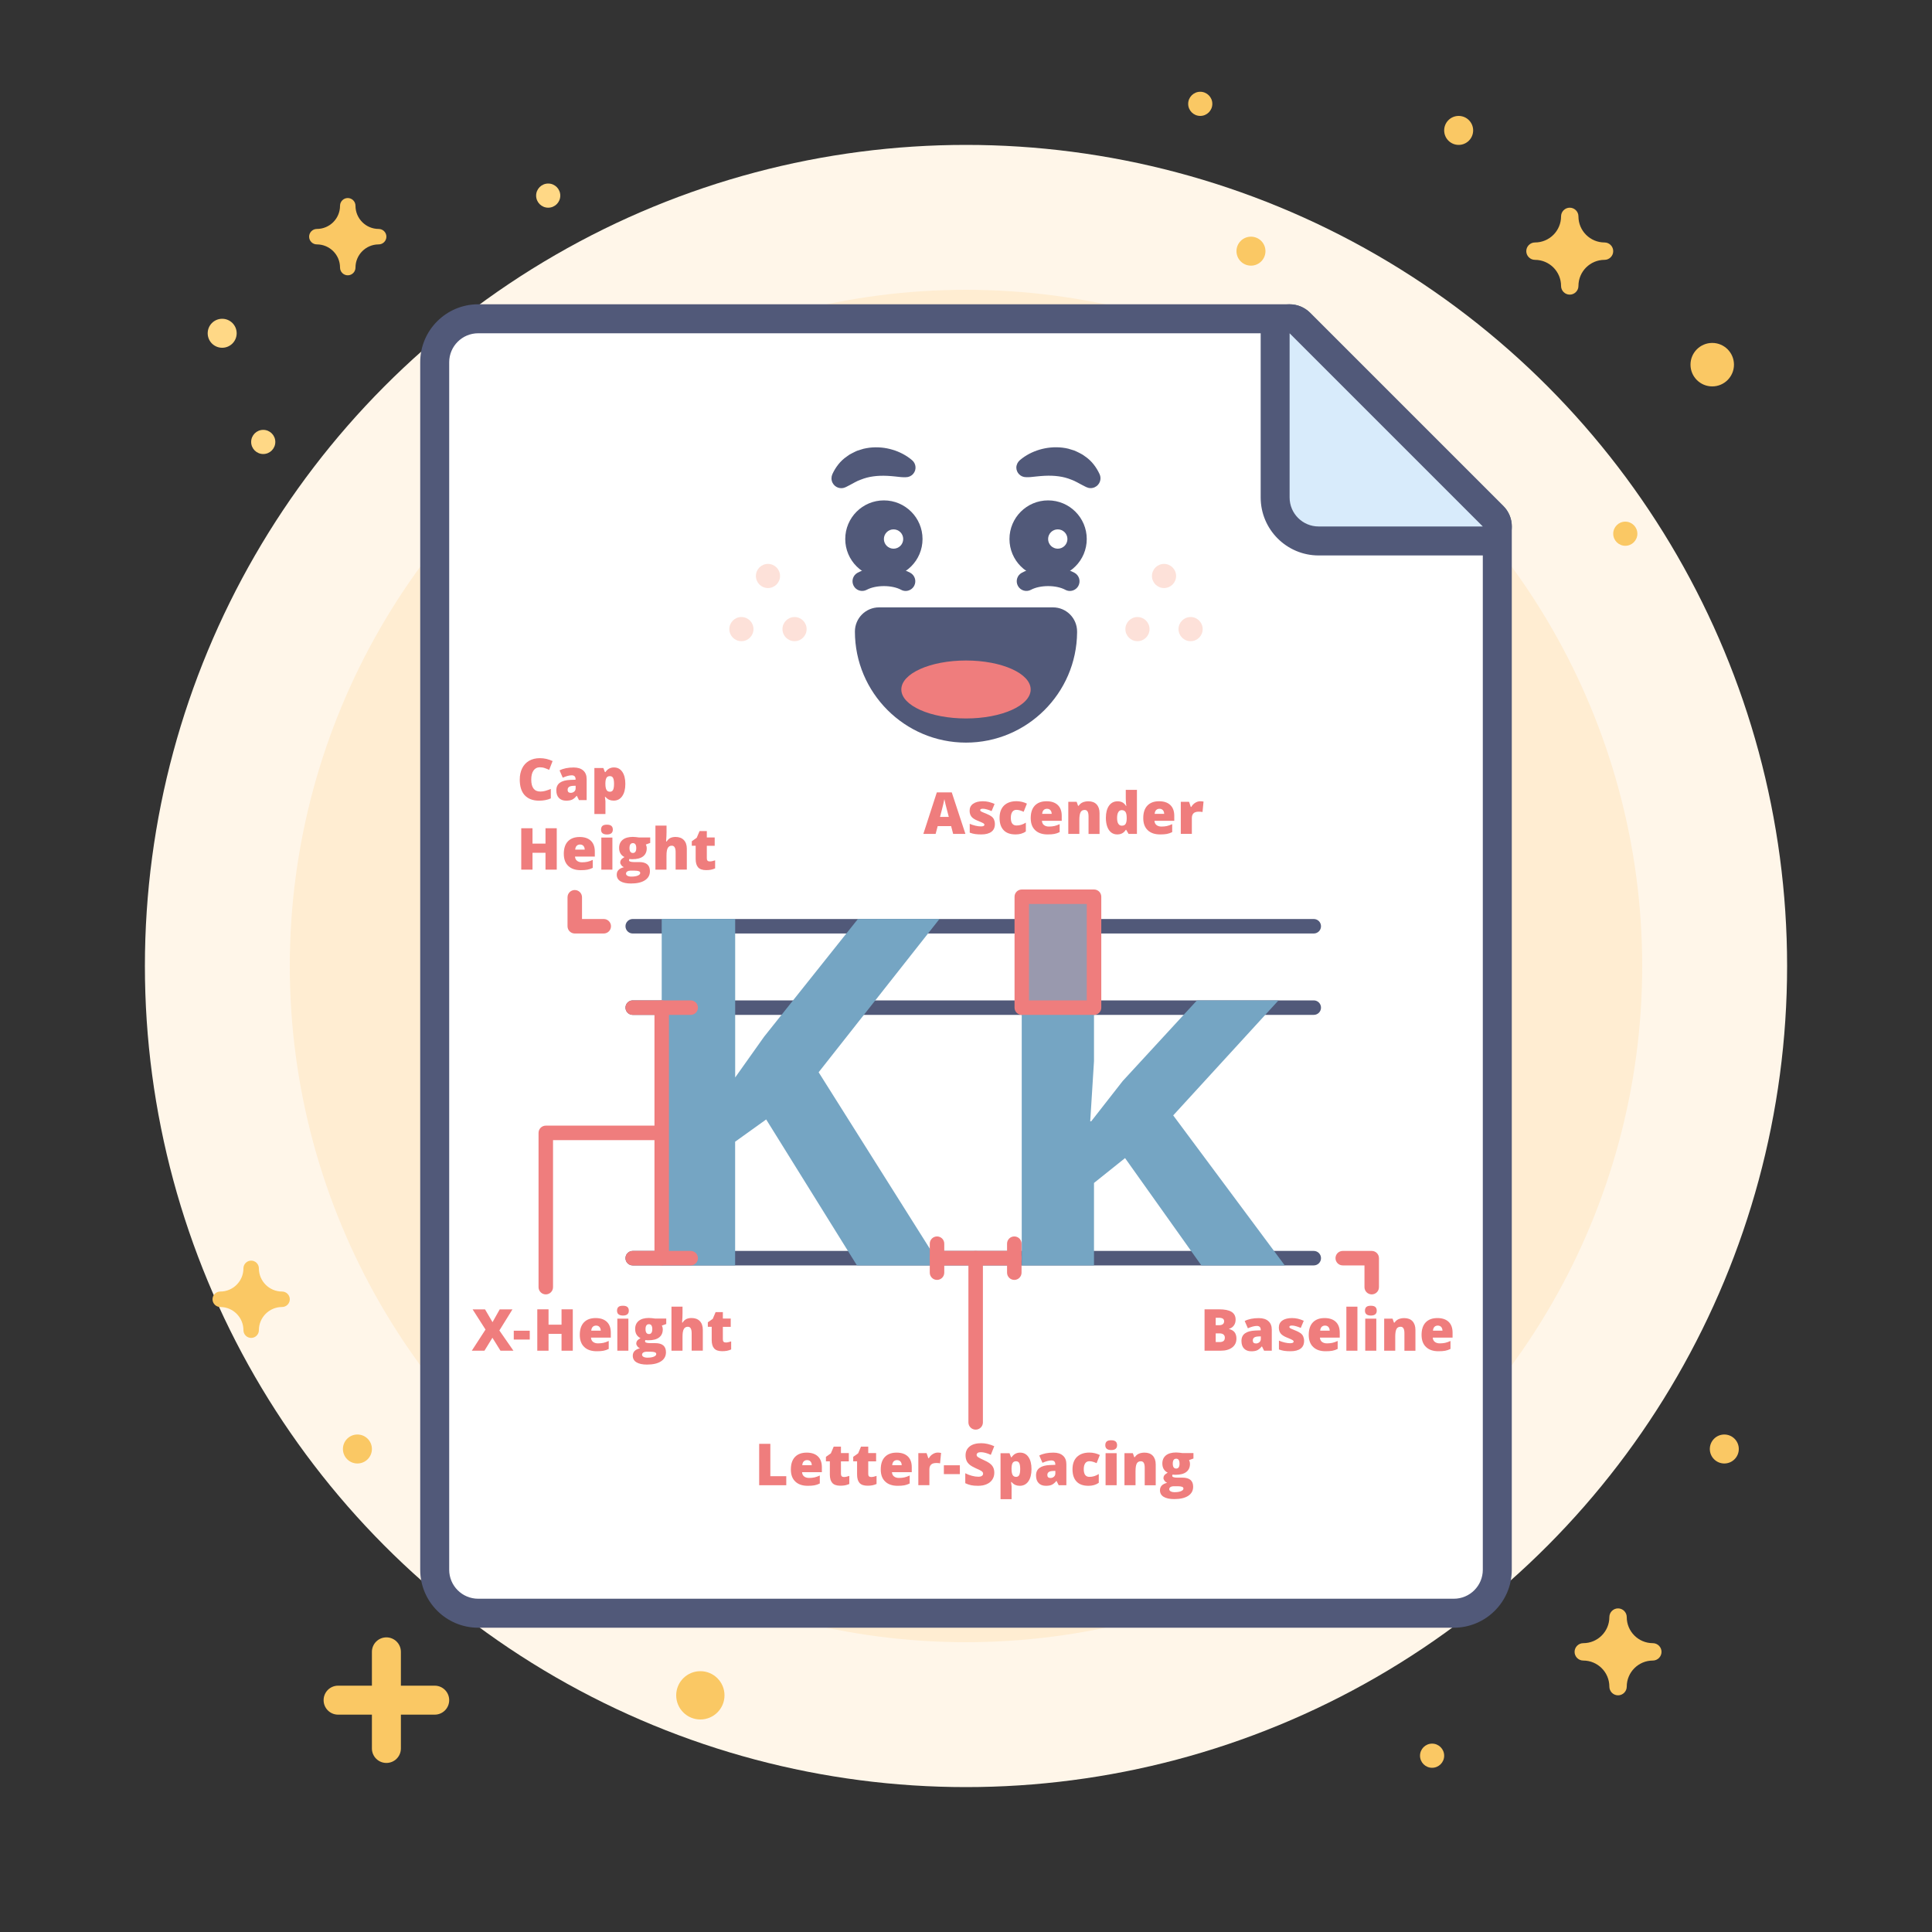 <?xml version="1.0" encoding="utf-8"?>
<!-- Generator: Adobe Illustrator 25.3.1, SVG Export Plug-In . SVG Version: 6.00 Build 0)  -->
<svg version="1.1" id="landing-page-fonts" xmlns="http://www.w3.org/2000/svg" xmlns:xlink="http://www.w3.org/1999/xlink" x="0px"
	 y="0px" viewBox="0 0 400 400" style="enable-background:new 0 0 400 400;" xml:space="preserve">
<rect x="0" y="0" width="400" height="400" fill="#333333" stroke="none"/>
<style type="text/css">
	.st0{fill:#FFF6E9;}
	.st1{fill:#FFEDD2;}
	.st2{fill:#FFFFFF;}
	.st3{fill:#515979;}
	.st4{fill:#D8EBFB;}
	.st5{fill:#EF7D7D;}
	.st6{fill:#75A5C3;}
	.st7{opacity:0.3;}
	.st8{fill:#FDE1D9;}
	.st9{fill:#FAC864;}
	.st10{fill:#FFD886;}
</style>
<g>
	<circle class="st0" cx="200" cy="200" r="170"/>
</g>
<g>
	<circle class="st1" cx="200" cy="200" r="140"/>
</g>
<g>
	<g>
		<g>
			<path class="st2" d="M99,334c-4.96,0-9-4.04-9-9V75c0-4.96,4.04-9,9-9h168c0.8,0,1.56,0.32,2.12,0.88l40,40
				c0.56,0.56,0.88,1.33,0.88,2.12v216c0,4.96-4.04,9-9,9H99z"/>
		</g>
		<g>
			<path class="st3" d="M267,69l40,40v216c0,3.31-2.69,6-6,6H99c-3.31,0-6-2.69-6-6V75c0-3.31,2.69-6,6-6H267 M267,63H99
				c-6.62,0-12,5.38-12,12v250c0,6.62,5.38,12,12,12h202c6.62,0,12-5.38,12-12V109c0-1.59-0.63-3.12-1.76-4.24l-40-40
				C270.12,63.63,268.59,63,267,63L267,63z"/>
		</g>
	</g>
	<g>
		<g>
			<path class="st4" d="M273,112c-4.96,0-9-4.04-9-9V69c0-1.21,0.73-2.31,1.85-2.77c0.37-0.15,0.76-0.23,1.15-0.23
				c0.78,0,1.55,0.3,2.12,0.88l40,40c0.86,0.86,1.12,2.15,0.65,3.27c-0.46,1.12-1.56,1.85-2.77,1.85H273z"/>
		</g>
		<g>
			<g>
				<path class="st3" d="M267,69l40,40h-34c-3.31,0-6-2.69-6-6V69 M267,63c-0.77,0-1.55,0.15-2.29,0.46
					c-2.24,0.93-3.7,3.12-3.7,5.54v34c0,6.62,5.38,12,12,12h34c2.43,0,4.61-1.46,5.54-3.7c0.93-2.24,0.42-4.82-1.3-6.54l-40-40
					C270.09,63.61,268.56,63,267,63L267,63z"/>
			</g>
		</g>
	</g>
</g>
<g>
	<path class="st3" d="M272,193.27H131c-0.83,0-1.5-0.67-1.5-1.5s0.67-1.5,1.5-1.5h141c0.83,0,1.5,0.67,1.5,1.5
		S272.83,193.27,272,193.27z"/>
</g>
<g>
	<path class="st5" d="M125,193.27h-6c-0.83,0-1.5-0.67-1.5-1.5v-6c0-0.83,0.67-1.5,1.5-1.5s1.5,0.67,1.5,1.5v4.5h4.5
		c0.83,0,1.5,0.67,1.5,1.5S125.83,193.27,125,193.27z"/>
</g>
<g>
	<path class="st5" d="M113,267.99c-0.83,0-1.5-0.67-1.5-1.5v-31.94c0-0.83,0.67-1.5,1.5-1.5h24c0.83,0,1.5,0.67,1.5,1.5
		s-0.67,1.5-1.5,1.5h-22.5v30.44C114.5,267.32,113.83,267.99,113,267.99z"/>
</g>
<g>
	<path class="st3" d="M272,210.12H131c-0.83,0-1.5-0.67-1.5-1.5s0.67-1.5,1.5-1.5h141c0.83,0,1.5,0.67,1.5,1.5
		S272.83,210.12,272,210.12z"/>
</g>
<g>
	<path class="st3" d="M272,261.99H131c-0.83,0-1.5-0.67-1.5-1.5s0.67-1.5,1.5-1.5h141c0.83,0,1.5,0.67,1.5,1.5
		S272.83,261.99,272,261.99z"/>
</g>
<g>
	<g>
		<path class="st5" d="M111.74,158.86c-0.55,0-0.98,0.23-1.29,0.68s-0.46,1.07-0.46,1.87c0,1.65,0.63,2.47,1.88,2.47
			c0.38,0,0.75-0.05,1.1-0.16s0.71-0.23,1.07-0.38v1.96c-0.71,0.32-1.52,0.47-2.43,0.47c-1.29,0-2.28-0.38-2.97-1.12
			s-1.03-1.83-1.03-3.25c0-0.89,0.17-1.67,0.5-2.34s0.81-1.19,1.44-1.55s1.36-0.54,2.21-0.54c0.93,0,1.81,0.2,2.65,0.6l-0.71,1.82
			c-0.32-0.15-0.63-0.27-0.95-0.38S112.1,158.86,111.74,158.86z"/>
	</g>
	<g>
		<path class="st5" d="M119.87,165.65l-0.44-0.88h-0.05c-0.31,0.38-0.62,0.64-0.94,0.79s-0.73,0.21-1.24,0.21
			c-0.62,0-1.12-0.19-1.48-0.56s-0.54-0.9-0.54-1.58c0-0.71,0.25-1.23,0.74-1.58s1.21-0.54,2.14-0.58l1.11-0.04v-0.09
			c0-0.55-0.27-0.82-0.81-0.82c-0.48,0-1.1,0.16-1.85,0.49l-0.66-1.51c0.77-0.4,1.75-0.6,2.93-0.6c0.85,0,1.51,0.21,1.98,0.63
			s0.7,1.01,0.7,1.77v4.35H119.87z M118.17,164.15c0.28,0,0.51-0.09,0.71-0.26s0.3-0.4,0.3-0.69v-0.52l-0.53,0.02
			c-0.75,0.03-1.13,0.3-1.13,0.83C117.52,163.94,117.74,164.15,118.17,164.15z"/>
	</g>
	<g>
		<path class="st5" d="M127.04,165.76c-0.34,0-0.64-0.06-0.9-0.17s-0.53-0.31-0.79-0.6h-0.11c0.07,0.46,0.11,0.75,0.11,0.87v2.67
			h-2.29v-9.52h1.86l0.32,0.84h0.11c0.43-0.64,1.01-0.96,1.76-0.96c0.73,0,1.31,0.3,1.73,0.91s0.63,1.45,0.63,2.51
			c0,1.07-0.22,1.91-0.65,2.53S127.79,165.76,127.04,165.76z M126.27,160.69c-0.34,0-0.57,0.12-0.71,0.36s-0.21,0.6-0.22,1.07v0.18
			c0,0.57,0.08,0.98,0.23,1.24s0.39,0.38,0.72,0.38c0.29,0,0.51-0.13,0.64-0.38s0.2-0.67,0.2-1.25c0-0.57-0.07-0.98-0.2-1.23
			S126.58,160.69,126.27,160.69z"/>
	</g>
	<g>
		<path class="st5" d="M115.27,180.05h-2.33v-3.49h-2.69v3.49h-2.33v-8.57h2.33v3.18h2.69v-3.18h2.33V180.05z"/>
	</g>
	<g>
		<path class="st5" d="M120.23,180.16c-1.11,0-1.96-0.29-2.58-0.88s-0.92-1.42-0.92-2.51c0-1.12,0.28-1.98,0.85-2.58
			s1.38-0.9,2.43-0.9c1,0,1.77,0.26,2.32,0.78s0.82,1.27,0.82,2.25v1.02h-4.1c0.02,0.37,0.15,0.66,0.41,0.87s0.6,0.32,1.05,0.32
			c0.4,0,0.77-0.04,1.11-0.11s0.7-0.21,1.1-0.39v1.65c-0.36,0.18-0.73,0.31-1.11,0.38S120.76,180.16,120.23,180.16z M120.09,174.85
			c-0.27,0-0.5,0.08-0.68,0.25s-0.29,0.44-0.32,0.8h1.97c-0.01-0.32-0.1-0.58-0.27-0.77S120.38,174.85,120.09,174.85z"/>
	</g>
	<g>
		<path class="st5" d="M124.44,171.76c0-0.34,0.1-0.6,0.29-0.77s0.5-0.25,0.93-0.25s0.74,0.09,0.93,0.26s0.29,0.43,0.29,0.76
			c0,0.67-0.41,1.01-1.22,1.01C124.84,172.76,124.44,172.43,124.44,171.76z M126.79,180.05h-2.29v-6.64h2.29V180.05z"/>
	</g>
	<g>
		<path class="st5" d="M134.62,173.41v1.11l-0.91,0.33c0.12,0.23,0.19,0.49,0.19,0.79c0,0.71-0.25,1.27-0.75,1.66
			s-1.25,0.59-2.25,0.59c-0.25,0-0.44-0.02-0.59-0.05c-0.05,0.1-0.08,0.2-0.08,0.29c0,0.11,0.09,0.2,0.28,0.26s0.42,0.09,0.72,0.09
			h1.1c1.49,0,2.23,0.63,2.23,1.88c0,0.81-0.34,1.44-1.03,1.89s-1.66,0.67-2.9,0.67c-0.94,0-1.67-0.16-2.18-0.47
			s-0.76-0.77-0.76-1.36c0-0.79,0.49-1.3,1.48-1.54c-0.2-0.09-0.38-0.22-0.53-0.42s-0.23-0.38-0.23-0.57c0-0.21,0.06-0.39,0.17-0.55
			s0.35-0.35,0.71-0.57c-0.34-0.15-0.61-0.39-0.81-0.71s-0.3-0.72-0.3-1.18c0-0.72,0.25-1.28,0.74-1.68s1.2-0.6,2.11-0.6
			c0.12,0,0.33,0.01,0.63,0.04s0.52,0.05,0.66,0.08H134.62z M129.61,180.87c0,0.19,0.1,0.34,0.3,0.45s0.47,0.17,0.81,0.17
			c0.55,0,1-0.07,1.33-0.21s0.5-0.32,0.5-0.54c0-0.18-0.1-0.3-0.3-0.37s-0.49-0.11-0.87-0.11h-0.9c-0.25,0-0.45,0.06-0.62,0.17
			S129.61,180.71,129.61,180.87z M130.33,175.58c0,0.68,0.24,1.02,0.71,1.02c0.22,0,0.39-0.08,0.51-0.25s0.18-0.42,0.18-0.76
			c0-0.69-0.23-1.03-0.69-1.03C130.57,174.56,130.33,174.9,130.33,175.58z"/>
	</g>
	<g>
		<path class="st5" d="M139.88,180.05v-3.62c0-0.89-0.26-1.34-0.79-1.34c-0.38,0-0.65,0.16-0.83,0.47s-0.27,0.84-0.27,1.57v2.92
			h-2.29v-9.12H138v1.29c0,0.59-0.03,1.25-0.09,2h0.11c0.22-0.34,0.48-0.59,0.78-0.73s0.65-0.21,1.05-0.21
			c0.74,0,1.32,0.21,1.73,0.64s0.62,1.03,0.62,1.8v4.32H139.88z"/>
	</g>
	<g>
		<path class="st5" d="M146.95,178.35c0.31,0,0.68-0.08,1.11-0.23v1.67c-0.31,0.13-0.6,0.23-0.88,0.28s-0.61,0.08-0.98,0.08
			c-0.77,0-1.32-0.19-1.66-0.57s-0.51-0.96-0.51-1.74v-2.74h-0.8v-0.93l1.02-0.72l0.59-1.39h1.5v1.33h1.63v1.72h-1.63v2.58
			C146.33,178.14,146.53,178.35,146.95,178.35z"/>
	</g>
</g>
<g>
	<g>
		<path class="st5" d="M197.34,172.65l-0.42-1.61h-2.78l-0.43,1.61h-2.54l2.79-8.6h3.09l2.83,8.6H197.34z M196.44,169.14l-0.37-1.41
			c-0.09-0.31-0.19-0.72-0.31-1.21s-0.2-0.85-0.24-1.07c-0.04,0.2-0.1,0.53-0.21,0.98s-0.33,1.36-0.69,2.7H196.44z"/>
	</g>
	<g>
		<path class="st5" d="M205.98,170.61c0,0.71-0.24,1.25-0.73,1.61s-1.18,0.54-2.09,0.54c-0.49,0-0.92-0.03-1.28-0.08
			s-0.73-0.15-1.11-0.29v-1.83c0.36,0.16,0.75,0.29,1.17,0.39s0.8,0.15,1.13,0.15c0.5,0,0.74-0.11,0.74-0.34
			c0-0.12-0.07-0.22-0.21-0.31s-0.54-0.27-1.21-0.54c-0.61-0.25-1.04-0.53-1.28-0.85c-0.24-0.32-0.36-0.72-0.36-1.21
			c0-0.62,0.24-1.1,0.72-1.44c0.48-0.34,1.15-0.52,2.02-0.52c0.44,0,0.85,0.05,1.23,0.14s0.78,0.24,1.2,0.42l-0.62,1.48
			c-0.3-0.14-0.63-0.25-0.97-0.35s-0.62-0.14-0.83-0.14c-0.38,0-0.56,0.09-0.56,0.28c0,0.11,0.07,0.21,0.2,0.29s0.51,0.24,1.13,0.49
			c0.46,0.19,0.81,0.38,1.04,0.56s0.4,0.4,0.5,0.65S205.98,170.25,205.98,170.61z"/>
	</g>
	<g>
		<path class="st5" d="M210.26,172.76c-1.09,0-1.91-0.29-2.47-0.88s-0.84-1.43-0.84-2.53c0-1.1,0.3-1.96,0.91-2.56
			s1.47-0.91,2.58-0.91c0.77,0,1.49,0.17,2.17,0.5l-0.67,1.69c-0.28-0.12-0.53-0.22-0.77-0.29s-0.48-0.11-0.73-0.11
			c-0.37,0-0.66,0.14-0.86,0.43s-0.3,0.7-0.3,1.22c0,1.06,0.39,1.59,1.18,1.59c0.67,0,1.32-0.2,1.93-0.59v1.82
			C211.8,172.57,211.09,172.76,210.26,172.76z"/>
	</g>
	<g>
		<path class="st5" d="M216.9,172.76c-1.11,0-1.96-0.29-2.58-0.88s-0.92-1.42-0.92-2.51c0-1.12,0.28-1.98,0.85-2.58
			s1.38-0.9,2.43-0.9c1,0,1.77,0.26,2.32,0.78s0.82,1.27,0.82,2.25v1.02h-4.1c0.02,0.37,0.15,0.66,0.41,0.87s0.6,0.32,1.05,0.32
			c0.4,0,0.77-0.04,1.11-0.11s0.7-0.21,1.1-0.39v1.65c-0.36,0.18-0.73,0.31-1.11,0.38S217.43,172.76,216.9,172.76z M216.77,167.45
			c-0.27,0-0.5,0.08-0.68,0.25s-0.29,0.44-0.32,0.8h1.97c-0.01-0.32-0.1-0.58-0.27-0.77S217.06,167.45,216.77,167.45z"/>
	</g>
	<g>
		<path class="st5" d="M225.37,172.65v-3.62c0-0.44-0.06-0.77-0.19-1s-0.33-0.34-0.61-0.34c-0.39,0-0.67,0.15-0.84,0.46
			s-0.26,0.84-0.26,1.59v2.91h-2.29v-6.64h1.73l0.29,0.82h0.13c0.2-0.31,0.47-0.55,0.81-0.7s0.74-0.23,1.19-0.23
			c0.73,0,1.31,0.21,1.71,0.64s0.61,1.03,0.61,1.8v4.32H225.37z"/>
	</g>
	<g>
		<path class="st5" d="M231.31,172.76c-0.47,0-0.89-0.13-1.24-0.4s-0.63-0.67-0.82-1.19s-0.29-1.13-0.29-1.83
			c0-1.08,0.22-1.92,0.65-2.53s1.03-0.91,1.79-0.91c0.37,0,0.7,0.07,0.98,0.22s0.53,0.4,0.76,0.75h0.05
			c-0.07-0.52-0.11-1.04-0.11-1.56v-1.78h2.31v9.12h-1.73l-0.49-0.84h-0.09C232.68,172.45,232.09,172.76,231.31,172.76z
			 M232.25,170.95c0.37,0,0.63-0.12,0.78-0.35s0.23-0.59,0.24-1.07v-0.18c0-0.59-0.08-1-0.25-1.25s-0.43-0.37-0.79-0.37
			c-0.3,0-0.53,0.14-0.7,0.42s-0.25,0.69-0.25,1.21c0,0.52,0.08,0.91,0.25,1.18S231.94,170.95,232.25,170.95z"/>
	</g>
	<g>
		<path class="st5" d="M240.2,172.76c-1.11,0-1.96-0.29-2.58-0.88s-0.92-1.42-0.92-2.51c0-1.12,0.28-1.98,0.85-2.58
			s1.38-0.9,2.43-0.9c1,0,1.77,0.26,2.32,0.78s0.82,1.27,0.82,2.25v1.02h-4.1c0.02,0.37,0.15,0.66,0.41,0.87s0.6,0.32,1.05,0.32
			c0.4,0,0.77-0.04,1.11-0.11s0.7-0.21,1.1-0.39v1.65c-0.36,0.18-0.73,0.31-1.11,0.38S240.73,172.76,240.2,172.76z M240.06,167.45
			c-0.27,0-0.5,0.08-0.68,0.25s-0.29,0.44-0.32,0.8h1.97c-0.01-0.32-0.1-0.58-0.27-0.77S240.35,167.45,240.06,167.45z"/>
	</g>
	<g>
		<path class="st5" d="M248.48,165.89c0.2,0,0.39,0.02,0.57,0.05l0.13,0.02l-0.21,2.16c-0.19-0.05-0.45-0.07-0.78-0.07
			c-0.5,0-0.86,0.11-1.09,0.34s-0.34,0.56-0.34,0.99v3.26h-2.29v-6.64h1.71l0.36,1.06h0.11c0.19-0.35,0.46-0.64,0.8-0.85
			S248.13,165.89,248.48,165.89z"/>
	</g>
</g>
<g>
	<g>
		<path class="st5" d="M249.39,271.08h2.99c1.16,0,2.03,0.17,2.59,0.52s0.85,0.88,0.85,1.61c0,0.48-0.12,0.89-0.37,1.23
			s-0.57,0.56-0.97,0.66v0.06c0.53,0.14,0.92,0.38,1.15,0.7s0.36,0.75,0.36,1.28c0,0.78-0.29,1.39-0.88,1.84s-1.38,0.67-2.39,0.67
			h-3.33V271.08z M251.7,274.37h0.7c0.33,0,0.59-0.07,0.77-0.21s0.27-0.34,0.27-0.61c0-0.48-0.36-0.72-1.09-0.72h-0.65V274.37z
			 M251.7,276.06v1.8h0.81c0.72,0,1.08-0.3,1.08-0.91c0-0.29-0.1-0.5-0.29-0.66s-0.47-0.23-0.84-0.23H251.7z"/>
	</g>
	<g>
		<path class="st5" d="M261.72,279.65l-0.44-0.88h-0.05c-0.31,0.38-0.62,0.64-0.94,0.79s-0.73,0.21-1.24,0.21
			c-0.62,0-1.12-0.19-1.48-0.56s-0.54-0.9-0.54-1.58c0-0.71,0.25-1.23,0.74-1.58s1.21-0.54,2.14-0.58l1.11-0.04v-0.09
			c0-0.55-0.27-0.82-0.81-0.82c-0.48,0-1.1,0.16-1.85,0.49l-0.66-1.51c0.77-0.4,1.75-0.6,2.93-0.6c0.85,0,1.51,0.21,1.98,0.63
			s0.7,1.01,0.7,1.77v4.35H261.72z M260.03,278.15c0.28,0,0.51-0.09,0.71-0.26s0.3-0.4,0.3-0.69v-0.52l-0.53,0.02
			c-0.75,0.03-1.13,0.3-1.13,0.83C259.38,277.94,259.59,278.15,260.03,278.15z"/>
	</g>
	<g>
		<path class="st5" d="M270,277.61c0,0.71-0.24,1.25-0.73,1.61s-1.18,0.54-2.09,0.54c-0.49,0-0.92-0.03-1.28-0.08
			s-0.73-0.15-1.11-0.29v-1.83c0.36,0.16,0.75,0.29,1.17,0.39s0.8,0.15,1.13,0.15c0.5,0,0.74-0.11,0.74-0.34
			c0-0.12-0.07-0.22-0.21-0.31s-0.54-0.27-1.21-0.54c-0.61-0.25-1.04-0.53-1.28-0.85s-0.36-0.72-0.36-1.21
			c0-0.62,0.24-1.1,0.71-1.44s1.15-0.52,2.02-0.52c0.44,0,0.85,0.05,1.23,0.14s0.78,0.24,1.2,0.42l-0.62,1.48
			c-0.3-0.14-0.63-0.25-0.97-0.35s-0.62-0.14-0.83-0.14c-0.38,0-0.56,0.09-0.56,0.28c0,0.11,0.07,0.21,0.2,0.29s0.51,0.24,1.13,0.49
			c0.46,0.19,0.81,0.38,1.04,0.56s0.4,0.4,0.5,0.65S270,277.25,270,277.61z"/>
	</g>
	<g>
		<path class="st5" d="M274.46,279.76c-1.11,0-1.96-0.29-2.58-0.88s-0.92-1.42-0.92-2.51c0-1.12,0.28-1.98,0.85-2.58
			s1.38-0.9,2.43-0.9c1,0,1.77,0.26,2.32,0.78s0.82,1.27,0.82,2.25v1.02h-4.1c0.02,0.37,0.15,0.66,0.41,0.87s0.6,0.32,1.05,0.32
			c0.4,0,0.77-0.04,1.11-0.11s0.7-0.21,1.1-0.39v1.65c-0.36,0.18-0.73,0.31-1.11,0.38S274.99,279.76,274.46,279.76z M274.33,274.45
			c-0.27,0-0.5,0.08-0.68,0.25s-0.29,0.44-0.32,0.8h1.97c-0.01-0.32-0.1-0.58-0.27-0.77S274.62,274.45,274.33,274.45z"/>
	</g>
	<g>
		<path class="st5" d="M281.04,279.65h-2.29v-9.12h2.29V279.65z"/>
	</g>
	<g>
		<path class="st5" d="M282.6,271.36c0-0.34,0.1-0.6,0.29-0.77s0.5-0.25,0.93-0.25s0.74,0.09,0.93,0.26s0.29,0.43,0.29,0.76
			c0,0.67-0.41,1.01-1.22,1.01C283.01,272.36,282.6,272.03,282.6,271.36z M284.95,279.65h-2.29v-6.64h2.29V279.65z"/>
	</g>
	<g>
		<path class="st5" d="M290.77,279.65v-3.62c0-0.44-0.06-0.77-0.19-1s-0.33-0.34-0.61-0.34c-0.39,0-0.67,0.15-0.84,0.46
			s-0.26,0.84-0.26,1.59v2.91h-2.29v-6.64h1.73l0.29,0.82h0.13c0.2-0.31,0.47-0.55,0.81-0.7s0.74-0.23,1.19-0.23
			c0.73,0,1.31,0.21,1.71,0.64s0.61,1.03,0.61,1.8v4.32H290.77z"/>
	</g>
	<g>
		<path class="st5" d="M297.82,279.76c-1.11,0-1.96-0.29-2.58-0.88s-0.92-1.42-0.92-2.51c0-1.12,0.28-1.98,0.85-2.58
			s1.38-0.9,2.43-0.9c1,0,1.77,0.26,2.32,0.78s0.82,1.27,0.82,2.25v1.02h-4.1c0.02,0.37,0.15,0.66,0.41,0.87s0.6,0.32,1.05,0.32
			c0.4,0,0.77-0.04,1.11-0.11s0.7-0.21,1.1-0.39v1.65c-0.36,0.18-0.73,0.31-1.11,0.38S298.35,279.76,297.82,279.76z M297.68,274.45
			c-0.27,0-0.5,0.08-0.68,0.25s-0.29,0.44-0.32,0.8h1.97c-0.01-0.32-0.1-0.58-0.27-0.77S297.97,274.45,297.68,274.45z"/>
	</g>
</g>
<g>
	<g>
		<path class="st5" d="M157.18,307.5v-8.57h2.31v6.7h3.3v1.87H157.18z"/>
	</g>
	<g>
		<path class="st5" d="M167.24,307.62c-1.11,0-1.96-0.29-2.58-0.88s-0.92-1.42-0.92-2.51c0-1.12,0.28-1.98,0.85-2.58
			s1.38-0.9,2.43-0.9c1,0,1.77,0.26,2.32,0.78s0.82,1.27,0.82,2.25v1.02h-4.1c0.02,0.37,0.15,0.66,0.41,0.87s0.6,0.32,1.05,0.32
			c0.4,0,0.77-0.04,1.11-0.11s0.7-0.21,1.1-0.39v1.65c-0.36,0.18-0.73,0.31-1.11,0.38S167.77,307.62,167.24,307.62z M167.1,302.3
			c-0.27,0-0.5,0.08-0.68,0.25s-0.29,0.44-0.32,0.8h1.97c-0.01-0.32-0.1-0.58-0.27-0.77S167.39,302.3,167.1,302.3z"/>
	</g>
	<g>
		<path class="st5" d="M174.73,305.8c0.31,0,0.68-0.08,1.11-0.23v1.67c-0.31,0.13-0.6,0.23-0.88,0.28s-0.61,0.08-0.98,0.08
			c-0.77,0-1.32-0.19-1.66-0.57s-0.51-0.96-0.51-1.74v-2.74H171v-0.93l1.02-0.72l0.59-1.39h1.5v1.33h1.63v1.72h-1.63v2.58
			C174.11,305.59,174.32,305.8,174.73,305.8z"/>
	</g>
	<g>
		<path class="st5" d="M180.37,305.8c0.31,0,0.68-0.08,1.11-0.23v1.67c-0.31,0.13-0.6,0.23-0.88,0.28s-0.61,0.08-0.98,0.08
			c-0.77,0-1.32-0.19-1.66-0.57s-0.51-0.96-0.51-1.74v-2.74h-0.8v-0.93l1.02-0.72l0.59-1.39h1.5v1.33h1.63v1.72h-1.63v2.58
			C179.74,305.59,179.95,305.8,180.37,305.8z"/>
	</g>
	<g>
		<path class="st5" d="M185.85,307.62c-1.11,0-1.96-0.29-2.58-0.88s-0.92-1.42-0.92-2.51c0-1.12,0.28-1.98,0.85-2.58
			s1.38-0.9,2.43-0.9c1,0,1.77,0.26,2.32,0.78s0.82,1.27,0.82,2.25v1.02h-4.1c0.02,0.37,0.15,0.66,0.41,0.87s0.6,0.32,1.05,0.32
			c0.4,0,0.77-0.04,1.11-0.11s0.7-0.21,1.1-0.39v1.65c-0.36,0.18-0.73,0.31-1.11,0.38S186.38,307.62,185.85,307.62z M185.72,302.3
			c-0.27,0-0.5,0.08-0.68,0.25s-0.29,0.44-0.32,0.8h1.97c-0.01-0.32-0.1-0.58-0.27-0.77S186.01,302.3,185.72,302.3z"/>
	</g>
	<g>
		<path class="st5" d="M194.14,300.74c0.2,0,0.39,0.02,0.57,0.05l0.13,0.02l-0.21,2.16c-0.19-0.05-0.45-0.07-0.78-0.07
			c-0.5,0-0.86,0.11-1.09,0.34s-0.34,0.56-0.34,0.99v3.26h-2.29v-6.64h1.71l0.36,1.06h0.11c0.19-0.35,0.46-0.64,0.8-0.85
			S193.79,300.74,194.14,300.74z"/>
	</g>
	<g>
		<path class="st5" d="M195.42,305.2v-1.83h3.31v1.83H195.42z"/>
	</g>
	<g>
		<path class="st5" d="M205.86,304.9c0,0.53-0.13,1-0.4,1.42s-0.66,0.73-1.17,0.96s-1.1,0.34-1.79,0.34c-0.57,0-1.05-0.04-1.44-0.12
			c-0.39-0.08-0.79-0.22-1.21-0.42v-2.06c0.44,0.23,0.9,0.4,1.38,0.53c0.48,0.13,0.91,0.19,1.31,0.19c0.34,0,0.6-0.06,0.76-0.18
			s0.24-0.27,0.24-0.46c0-0.12-0.03-0.22-0.1-0.31s-0.17-0.18-0.31-0.27s-0.52-0.27-1.14-0.55c-0.56-0.25-0.98-0.5-1.26-0.74
			c-0.28-0.24-0.49-0.51-0.62-0.82s-0.2-0.67-0.2-1.1c0-0.79,0.29-1.4,0.86-1.85c0.57-0.44,1.36-0.66,2.37-0.66
			c0.89,0,1.79,0.21,2.71,0.62l-0.71,1.79c-0.8-0.37-1.49-0.55-2.07-0.55c-0.3,0-0.52,0.05-0.66,0.16s-0.21,0.24-0.21,0.39
			c0,0.17,0.09,0.32,0.26,0.45s0.65,0.38,1.42,0.73c0.74,0.33,1.25,0.69,1.54,1.07S205.86,304.32,205.86,304.9z"/>
	</g>
	<g>
		<path class="st5" d="M211.13,307.62c-0.34,0-0.64-0.06-0.9-0.17s-0.53-0.31-0.79-0.6h-0.11c0.07,0.46,0.11,0.75,0.11,0.87v2.67
			h-2.29v-9.52h1.86l0.32,0.84h0.11c0.43-0.64,1.01-0.96,1.76-0.96c0.73,0,1.31,0.3,1.73,0.91s0.63,1.45,0.63,2.51
			c0,1.07-0.22,1.91-0.65,2.53S211.87,307.62,211.13,307.62z M210.36,302.54c-0.34,0-0.57,0.12-0.71,0.36s-0.21,0.6-0.22,1.07v0.18
			c0,0.57,0.08,0.98,0.23,1.24s0.39,0.38,0.72,0.38c0.29,0,0.51-0.13,0.64-0.38s0.2-0.67,0.2-1.25c0-0.57-0.07-0.98-0.2-1.23
			S210.67,302.54,210.36,302.54z"/>
	</g>
	<g>
		<path class="st5" d="M219.19,307.5l-0.44-0.88h-0.05c-0.31,0.38-0.62,0.64-0.94,0.79s-0.73,0.21-1.24,0.21
			c-0.62,0-1.12-0.19-1.48-0.56s-0.54-0.9-0.54-1.58c0-0.71,0.25-1.23,0.74-1.58s1.21-0.54,2.14-0.58l1.11-0.04v-0.09
			c0-0.55-0.27-0.82-0.81-0.82c-0.48,0-1.1,0.16-1.85,0.49l-0.66-1.51c0.77-0.4,1.75-0.6,2.93-0.6c0.85,0,1.51,0.21,1.98,0.63
			s0.7,1.01,0.7,1.77v4.35H219.19z M217.49,306c0.28,0,0.51-0.09,0.71-0.26s0.3-0.4,0.3-0.69v-0.52l-0.53,0.02
			c-0.75,0.03-1.13,0.3-1.13,0.83C216.84,305.79,217.06,306,217.49,306z"/>
	</g>
	<g>
		<path class="st5" d="M225.36,307.62c-1.09,0-1.91-0.29-2.47-0.88s-0.84-1.43-0.84-2.53c0-1.1,0.3-1.96,0.91-2.56
			s1.47-0.91,2.58-0.91c0.77,0,1.49,0.17,2.17,0.5l-0.67,1.69c-0.28-0.12-0.53-0.22-0.77-0.29s-0.48-0.11-0.73-0.11
			c-0.37,0-0.66,0.14-0.86,0.43s-0.3,0.7-0.3,1.22c0,1.06,0.39,1.59,1.18,1.59c0.67,0,1.32-0.2,1.93-0.59v1.82
			C226.9,307.42,226.19,307.62,225.36,307.62z"/>
	</g>
	<g>
		<path class="st5" d="M228.84,299.21c0-0.34,0.1-0.6,0.29-0.77s0.5-0.25,0.93-0.25s0.74,0.09,0.93,0.26s0.29,0.43,0.29,0.76
			c0,0.67-0.41,1.01-1.22,1.01C229.25,300.21,228.84,299.88,228.84,299.21z M231.19,307.5h-2.29v-6.64h2.29V307.5z"/>
	</g>
	<g>
		<path class="st5" d="M237,307.5v-3.62c0-0.44-0.06-0.77-0.19-1s-0.33-0.34-0.61-0.34c-0.39,0-0.67,0.15-0.84,0.46
			s-0.26,0.84-0.26,1.59v2.91h-2.29v-6.64h1.73l0.29,0.82h0.13c0.2-0.31,0.47-0.55,0.81-0.7s0.74-0.23,1.19-0.23
			c0.73,0,1.31,0.21,1.71,0.64s0.61,1.03,0.61,1.8v4.32H237z"/>
	</g>
	<g>
		<path class="st5" d="M247.09,300.86v1.11l-0.91,0.33c0.12,0.23,0.19,0.49,0.19,0.79c0,0.71-0.25,1.27-0.75,1.66
			s-1.25,0.59-2.25,0.59c-0.25,0-0.44-0.02-0.59-0.05c-0.05,0.1-0.08,0.2-0.08,0.29c0,0.11,0.09,0.2,0.28,0.26s0.42,0.09,0.72,0.09
			h1.1c1.49,0,2.23,0.63,2.23,1.88c0,0.81-0.34,1.44-1.03,1.89s-1.66,0.67-2.9,0.67c-0.94,0-1.67-0.16-2.18-0.47
			s-0.76-0.77-0.76-1.36c0-0.79,0.49-1.3,1.48-1.54c-0.2-0.09-0.38-0.22-0.53-0.42s-0.23-0.38-0.23-0.57c0-0.21,0.06-0.39,0.17-0.55
			s0.35-0.35,0.71-0.57c-0.34-0.15-0.61-0.39-0.81-0.71s-0.3-0.72-0.3-1.18c0-0.72,0.25-1.28,0.74-1.68s1.2-0.6,2.11-0.6
			c0.12,0,0.33,0.01,0.63,0.04s0.52,0.05,0.66,0.08H247.09z M242.08,308.32c0,0.19,0.1,0.34,0.3,0.45s0.47,0.17,0.81,0.17
			c0.55,0,1-0.07,1.33-0.21s0.5-0.32,0.5-0.54c0-0.18-0.1-0.3-0.3-0.37s-0.49-0.11-0.87-0.11h-0.9c-0.25,0-0.45,0.06-0.62,0.17
			S242.08,308.16,242.08,308.32z M242.81,303.03c0,0.68,0.24,1.02,0.71,1.02c0.22,0,0.39-0.08,0.51-0.25s0.18-0.42,0.18-0.76
			c0-0.69-0.23-1.03-0.69-1.03C243.04,302.01,242.81,302.35,242.81,303.03z"/>
	</g>
</g>
<g>
	<g>
		<path class="st5" d="M106.3,279.65h-2.68l-1.67-2.68l-1.65,2.68h-2.62l2.84-4.38l-2.67-4.18h2.57l1.55,2.65l1.49-2.65h2.64
			l-2.71,4.37L106.3,279.65z"/>
	</g>
	<g>
		<path class="st5" d="M106.37,277.34v-1.83h3.31v1.83H106.37z"/>
	</g>
	<g>
		<path class="st5" d="M118.59,279.65h-2.33v-3.49h-2.69v3.49h-2.33v-8.57h2.33v3.18h2.69v-3.18h2.33V279.65z"/>
	</g>
	<g>
		<path class="st5" d="M123.54,279.76c-1.11,0-1.96-0.29-2.58-0.88s-0.92-1.42-0.92-2.51c0-1.12,0.28-1.98,0.85-2.58
			s1.38-0.9,2.43-0.9c1,0,1.77,0.26,2.32,0.78s0.82,1.27,0.82,2.25v1.02h-4.1c0.02,0.37,0.15,0.66,0.41,0.87s0.6,0.32,1.05,0.32
			c0.4,0,0.77-0.04,1.11-0.11s0.7-0.21,1.1-0.39v1.65c-0.36,0.18-0.73,0.31-1.11,0.38S124.08,279.76,123.54,279.76z M123.41,274.45
			c-0.27,0-0.5,0.08-0.68,0.25s-0.29,0.44-0.32,0.8h1.97c-0.01-0.32-0.1-0.58-0.27-0.77S123.7,274.45,123.41,274.45z"/>
	</g>
	<g>
		<path class="st5" d="M127.75,271.36c0-0.34,0.1-0.6,0.29-0.77s0.5-0.25,0.93-0.25s0.74,0.09,0.93,0.26s0.29,0.43,0.29,0.76
			c0,0.67-0.41,1.01-1.22,1.01C128.16,272.36,127.75,272.03,127.75,271.36z M130.1,279.65h-2.29v-6.64h2.29V279.65z"/>
	</g>
	<g>
		<path class="st5" d="M137.94,273.01v1.11l-0.91,0.33c0.12,0.23,0.19,0.49,0.19,0.79c0,0.71-0.25,1.27-0.75,1.66
			s-1.25,0.59-2.25,0.59c-0.25,0-0.44-0.02-0.59-0.05c-0.05,0.1-0.08,0.2-0.08,0.29c0,0.11,0.09,0.2,0.28,0.26s0.42,0.09,0.72,0.09
			h1.1c1.49,0,2.23,0.63,2.23,1.88c0,0.81-0.34,1.44-1.03,1.89s-1.66,0.67-2.9,0.67c-0.94,0-1.67-0.16-2.18-0.47
			s-0.76-0.77-0.76-1.36c0-0.79,0.49-1.3,1.48-1.54c-0.2-0.09-0.38-0.22-0.53-0.42s-0.23-0.38-0.23-0.57c0-0.21,0.06-0.39,0.17-0.55
			s0.35-0.35,0.71-0.57c-0.34-0.15-0.61-0.39-0.81-0.71s-0.3-0.72-0.3-1.18c0-0.72,0.25-1.28,0.74-1.68s1.2-0.6,2.11-0.6
			c0.12,0,0.33,0.01,0.63,0.04s0.52,0.05,0.66,0.08H137.94z M132.93,280.47c0,0.19,0.1,0.34,0.3,0.45s0.47,0.17,0.81,0.17
			c0.55,0,1-0.07,1.33-0.21s0.5-0.32,0.5-0.54c0-0.18-0.1-0.3-0.3-0.37s-0.49-0.11-0.87-0.11h-0.9c-0.25,0-0.45,0.06-0.62,0.17
			S132.93,280.31,132.93,280.47z M133.65,275.18c0,0.68,0.24,1.02,0.71,1.02c0.22,0,0.39-0.08,0.51-0.25s0.18-0.42,0.18-0.76
			c0-0.69-0.23-1.03-0.69-1.03C133.89,274.16,133.65,274.5,133.65,275.18z"/>
	</g>
	<g>
		<path class="st5" d="M143.2,279.65v-3.62c0-0.89-0.26-1.34-0.79-1.34c-0.38,0-0.65,0.16-0.83,0.47s-0.27,0.84-0.27,1.57v2.92
			h-2.29v-9.12h2.29v1.29c0,0.59-0.03,1.25-0.09,2h0.11c0.22-0.34,0.48-0.59,0.78-0.73s0.65-0.21,1.05-0.21
			c0.74,0,1.32,0.21,1.73,0.64s0.62,1.03,0.62,1.8v4.32H143.2z"/>
	</g>
	<g>
		<path class="st5" d="M150.27,277.95c0.31,0,0.68-0.08,1.11-0.23v1.67c-0.31,0.13-0.6,0.23-0.88,0.28s-0.61,0.08-0.98,0.08
			c-0.77,0-1.32-0.19-1.66-0.57s-0.51-0.96-0.51-1.74v-2.74h-0.8v-0.93l1.02-0.72l0.59-1.39h1.5v1.33h1.63v1.72h-1.63v2.58
			C149.65,277.74,149.85,277.95,150.27,277.95z"/>
	</g>
</g>
<g>
	<path class="st6" d="M194.69,261.99h-17.27l-18.79-30.22l-6.43,4.61v25.61H137v-71.73h15.21v32.82l5.99-8.44l19.43-24.38h16.88
		l-25.02,31.74L194.69,261.99z"/>
</g>
<g>
	<path class="st6" d="M225.92,232.16l6.52-8.34l15.36-16.68h16.88l-21.78,23.79L266,261.99h-17.27l-15.8-22.22l-6.43,5.15v17.07
		h-14.96v-76.34h14.96v34.05l-0.78,12.46H225.92z"/>
</g>
<g class="st7">
	<g>
		<rect x="211.54" y="185.65" class="st5" width="14.96" height="22.96"/>
	</g>
</g>
<g>
	<path class="st5" d="M226.51,210.12h-14.96c-0.83,0-1.5-0.67-1.5-1.5v-22.96c0-0.83,0.67-1.5,1.5-1.5h14.96
		c0.83,0,1.5,0.67,1.5,1.5v22.96C228.01,209.45,227.33,210.12,226.51,210.12z M213.04,207.12h11.96v-19.96h-11.96V207.12z"/>
</g>
<g>
	<path class="st5" d="M284,267.99c-0.83,0-1.5-0.67-1.5-1.5v-4.5H278c-0.83,0-1.5-0.67-1.5-1.5s0.67-1.5,1.5-1.5h6
		c0.83,0,1.5,0.67,1.5,1.5v6C285.5,267.32,284.83,267.99,284,267.99z"/>
</g>
<g>
	<path class="st5" d="M210,264.99c-0.83,0-1.5-0.67-1.5-1.5v-6c0-0.83,0.67-1.5,1.5-1.5s1.5,0.67,1.5,1.5v6
		C211.5,264.32,210.83,264.99,210,264.99z"/>
</g>
<g>
	<path class="st5" d="M194,264.99c-0.83,0-1.5-0.67-1.5-1.5v-6c0-0.83,0.67-1.5,1.5-1.5s1.5,0.67,1.5,1.5v6
		C195.5,264.32,194.83,264.99,194,264.99z"/>
</g>
<g>
	<path class="st5" d="M143,210.12h-12c-0.83,0-1.5-0.67-1.5-1.5s0.67-1.5,1.5-1.5h12c0.83,0,1.5,0.67,1.5,1.5
		S143.83,210.12,143,210.12z"/>
</g>
<g>
	<path class="st5" d="M137,261.99c-0.83,0-1.5-0.67-1.5-1.5v-51.87c0-0.83,0.67-1.5,1.5-1.5s1.5,0.67,1.5,1.5v51.87
		C138.5,261.32,137.83,261.99,137,261.99z"/>
</g>
<g>
	<path class="st5" d="M143,261.99h-12c-0.83,0-1.5-0.67-1.5-1.5s0.67-1.5,1.5-1.5h12c0.83,0,1.5,0.67,1.5,1.5
		S143.83,261.99,143,261.99z"/>
</g>
<g>
	<path class="st5" d="M210,261.99h-16c-0.83,0-1.5-0.67-1.5-1.5s0.67-1.5,1.5-1.5h16c0.83,0,1.5,0.67,1.5,1.5
		S210.83,261.99,210,261.99z"/>
</g>
<g>
	<path class="st5" d="M202,295.99c-0.83,0-1.5-0.67-1.5-1.5v-34c0-0.83,0.67-1.5,1.5-1.5s1.5,0.67,1.5,1.5v34
		C203.5,295.32,202.83,295.99,202,295.99z"/>
</g>
<g>
	<g>
		<g>
			<g>
				<path class="st3" d="M221.5,122.35c-0.32,0-0.64-0.08-0.94-0.24c-1.89-1.02-5.21-1.02-7.11,0c-0.97,0.52-2.18,0.16-2.71-0.82
					c-0.52-0.97-0.16-2.19,0.82-2.71c3.05-1.64,7.84-1.64,10.89,0c0.97,0.52,1.34,1.73,0.82,2.71
					C222.9,121.97,222.21,122.35,221.5,122.35z"/>
			</g>
			<g>
				<g>
					<circle class="st3" cx="217" cy="111.6" r="8"/>
				</g>
				<g>
					<circle class="st2" cx="219" cy="111.6" r="2"/>
				</g>
			</g>
			<g>
				<path class="st3" d="M211.14,95.28c0.69-0.58,1.26-0.95,1.95-1.32c0.67-0.35,1.38-0.64,2.12-0.86c1.48-0.44,3.1-0.61,4.75-0.42
					c0.41,0.06,0.82,0.11,1.23,0.22c0.41,0.11,0.81,0.24,1.21,0.37c0.4,0.15,0.77,0.36,1.15,0.54c0.38,0.18,0.74,0.4,1.07,0.66
					c1.41,0.94,2.39,2.3,3.04,3.7c0.47,1.02,0.02,2.23-1,2.7c-0.58,0.27-1.22,0.24-1.75-0.02l-0.39-0.19
					c-1.05-0.52-1.87-1.06-2.74-1.36c-0.85-0.34-1.67-0.56-2.59-0.68c-0.91-0.13-1.88-0.16-2.93-0.11
					c-0.52,0.04-1.06,0.06-1.61,0.13c-0.53,0.03-1.16,0.15-1.62,0.15l-0.62,0c-1.1,0-1.99-0.9-1.99-2
					C210.44,96.19,210.72,95.65,211.14,95.28z"/>
			</g>
			<g>
				<path class="st3" d="M187.5,122.35c-0.32,0-0.64-0.08-0.94-0.24c-1.89-1.02-5.22-1.02-7.11,0c-0.98,0.52-2.19,0.16-2.71-0.82
					c-0.52-0.97-0.16-2.19,0.82-2.71c3.05-1.64,7.84-1.64,10.89,0c0.97,0.52,1.34,1.73,0.82,2.71
					C188.9,121.97,188.21,122.35,187.5,122.35z"/>
			</g>
			<g>
				<g>
					<circle class="st3" cx="183" cy="111.6" r="8"/>
				</g>
				<g>
					<circle class="st2" cx="185" cy="111.6" r="2"/>
				</g>
			</g>
			<g>
				<path class="st3" d="M186.96,98.8c-0.46,0-1.08-0.11-1.62-0.15c-0.55-0.07-1.09-0.09-1.61-0.13c-1.05-0.05-2.02-0.02-2.93,0.11
					c-0.91,0.12-1.74,0.34-2.59,0.68c-0.88,0.29-1.69,0.84-2.74,1.36l-0.38,0.19c-1.01,0.5-2.23,0.09-2.73-0.92
					c-0.28-0.57-0.27-1.22-0.03-1.76c0.64-1.4,1.63-2.76,3.04-3.7c0.33-0.26,0.69-0.49,1.07-0.66c0.38-0.18,0.75-0.4,1.15-0.54
					c0.4-0.13,0.8-0.26,1.21-0.37c0.41-0.11,0.82-0.15,1.23-0.22c1.65-0.19,3.27-0.03,4.75,0.42c0.74,0.21,1.45,0.51,2.12,0.86
					c0.69,0.37,1.26,0.73,1.95,1.32c0.84,0.72,0.94,1.98,0.22,2.81c-0.39,0.46-0.94,0.7-1.5,0.7L186.96,98.8z"/>
			</g>
		</g>
	</g>
	<g>
		<circle class="st8" cx="159" cy="119.25" r="2.5"/>
	</g>
	<g>
		<circle class="st8" cx="164.5" cy="130.25" r="2.5"/>
	</g>
	<g>
		<circle class="st8" cx="153.5" cy="130.25" r="2.5"/>
	</g>
	<g>
		<circle class="st8" cx="241" cy="119.25" r="2.5"/>
	</g>
	<g>
		<circle class="st8" cx="246.5" cy="130.25" r="2.5"/>
	</g>
	<g>
		<circle class="st8" cx="235.5" cy="130.25" r="2.5"/>
	</g>
	<g>
		<g>
			<g>
				<path class="st3" d="M200,151.25c-11.3,0-20.5-9.2-20.5-20.5c0-1.38,1.12-2.5,2.5-2.5h36c1.38,0,2.5,1.12,2.5,2.5
					C220.5,142.05,211.3,151.25,200,151.25z"/>
			</g>
			<g>
				<path class="st3" d="M218,130.75L218,130.75 M218,130.75c0,9.94-8.06,18-18,18s-18-8.06-18-18H218 M218.01,125.75L218.01,125.75
					H182c-2.76,0-5,2.24-5,5c0,12.68,10.32,23,23,23c12.62,0,22.9-10.22,23-22.82c0-0.06,0-0.12,0-0.18
					C223,127.99,220.77,125.75,218.01,125.75L218.01,125.75z M218,135.75L218,135.75L218,135.75L218,135.75z"/>
			</g>
		</g>
		<g>
			<g>
				<ellipse class="st5" cx="200" cy="142.75" rx="13.39" ry="6"/>
			</g>
		</g>
	</g>
</g>
<g>
	<path class="st9" d="M50.4,275.4c0-2.65-2.15-4.8-4.8-4.8c-0.88,0-1.6-0.72-1.6-1.6c0-0.88,0.72-1.6,1.6-1.6
		c2.65,0,4.8-2.15,4.8-4.8c0-0.88,0.72-1.6,1.6-1.6s1.6,0.72,1.6,1.6c0,2.65,2.15,4.8,4.8,4.8c0.88,0,1.6,0.72,1.6,1.6
		c0,0.88-0.72,1.6-1.6,1.6c-2.65,0-4.8,2.15-4.8,4.8c0,0.88-0.72,1.6-1.6,1.6S50.4,276.28,50.4,275.4z"/>
</g>
<g>
	<circle class="st9" cx="74" cy="300" r="3"/>
</g>
<g>
	<circle class="st9" cx="145" cy="351" r="5"/>
</g>
<g>
	<g>
		<path class="st9" d="M90,355H70c-1.66,0-3-1.34-3-3s1.34-3,3-3h20c1.66,0,3,1.34,3,3S91.66,355,90,355z"/>
	</g>
	<g>
		<path class="st9" d="M80,365c-1.66,0-3-1.34-3-3v-20c0-1.66,1.34-3,3-3s3,1.34,3,3v20C83,363.66,81.66,365,80,365z"/>
	</g>
</g>
<g>
	<path class="st9" d="M323.2,59.2c0-2.98-2.42-5.4-5.4-5.4c-0.99,0-1.8-0.81-1.8-1.8c0-0.99,0.81-1.8,1.8-1.8
		c2.98,0,5.4-2.42,5.4-5.4c0-0.99,0.81-1.8,1.8-1.8s1.8,0.81,1.8,1.8c0,2.98,2.42,5.4,5.4,5.4c0.99,0,1.8,0.81,1.8,1.8
		c0,0.99-0.81,1.8-1.8,1.8c-2.98,0-5.4,2.42-5.4,5.4c0,0.99-0.81,1.8-1.8,1.8S323.2,60.19,323.2,59.2z"/>
</g>
<g>
	<circle class="st9" cx="259" cy="52" r="3"/>
</g>
<g>
	<circle class="st9" cx="302" cy="27" r="3"/>
</g>
<g>
	<circle class="st9" cx="336.5" cy="110.5" r="2.5"/>
</g>
<g>
	<circle class="st9" cx="354.5" cy="75.5" r="4.5"/>
</g>
<g>
	<circle class="st9" cx="248.5" cy="21.5" r="2.5"/>
</g>
<g>
	<circle class="st10" cx="46" cy="69" r="3"/>
</g>
<g>
	<circle class="st10" cx="113.5" cy="40.5" r="2.5"/>
</g>
<g>
	<circle class="st10" cx="54.5" cy="91.5" r="2.5"/>
</g>
<g>
	<path class="st9" d="M70.4,55.4c0-2.65-2.15-4.8-4.8-4.8c-0.88,0-1.6-0.72-1.6-1.6c0-0.88,0.72-1.6,1.6-1.6
		c2.65,0,4.8-2.15,4.8-4.8c0-0.88,0.72-1.6,1.6-1.6s1.6,0.72,1.6,1.6c0,2.65,2.15,4.8,4.8,4.8c0.88,0,1.6,0.72,1.6,1.6
		c0,0.88-0.72,1.6-1.6,1.6c-2.65,0-4.8,2.15-4.8,4.8c0,0.88-0.72,1.6-1.6,1.6S70.4,56.28,70.4,55.4z"/>
</g>
<g>
	<path class="st9" d="M333.2,349.2c0-2.98-2.42-5.4-5.4-5.4c-0.99,0-1.8-0.81-1.8-1.8c0-0.99,0.81-1.8,1.8-1.8
		c2.98,0,5.4-2.42,5.4-5.4c0-0.99,0.81-1.8,1.8-1.8s1.8,0.81,1.8,1.8c0,2.98,2.42,5.4,5.4,5.4c0.99,0,1.8,0.81,1.8,1.8
		c0,0.99-0.81,1.8-1.8,1.8c-2.98,0-5.4,2.42-5.4,5.4c0,0.99-0.81,1.8-1.8,1.8S333.2,350.19,333.2,349.2z"/>
</g>
<g>
	<circle class="st9" cx="357" cy="300" r="3"/>
</g>
<g>
	<circle class="st9" cx="296.5" cy="363.5" r="2.5"/>
</g>
</svg>
